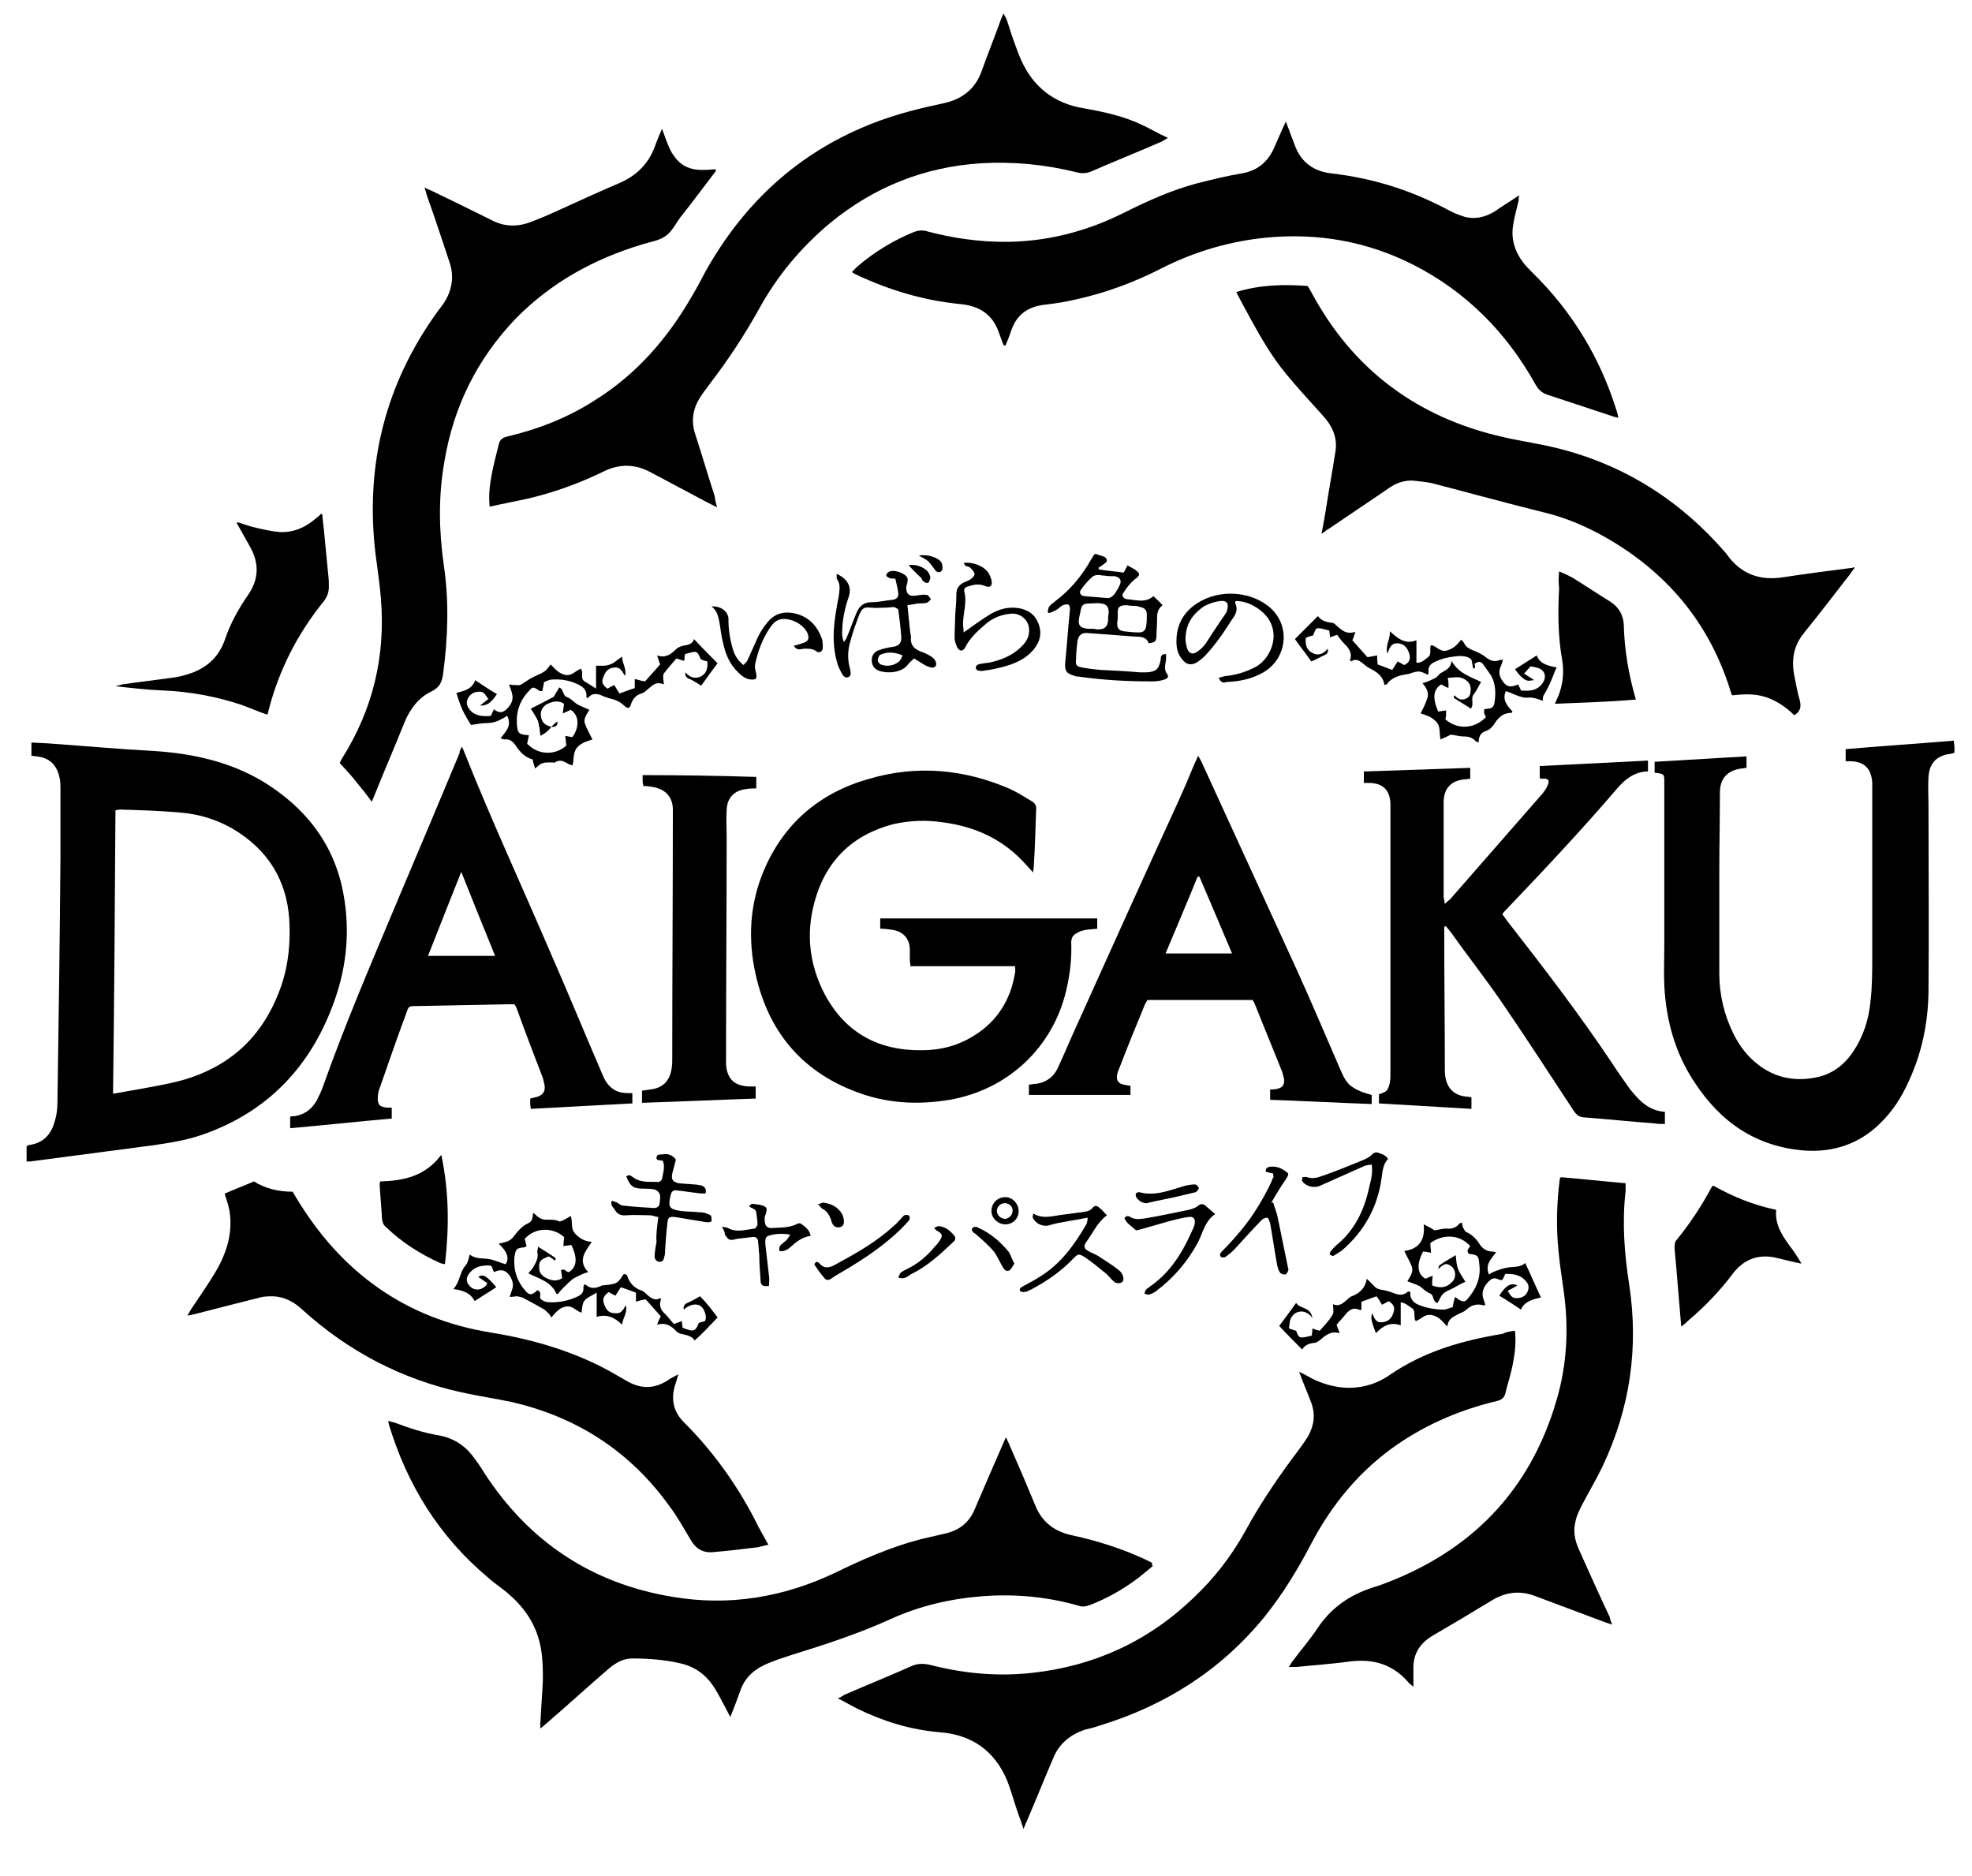 <?xml version="1.0" encoding="UTF-8"?>
<svg data-bbox="4.4 2.2 318.9 300.3" viewBox="0 0 326.2 310.3" xmlns="http://www.w3.org/2000/svg" data-type="shape">
    <g>
        <path d="M190.7 259c-.8.7-1.6 1.3-2.3 1.9-2.5 1.9-5.3 3.5-8.2 4.6-.6.2-1.1.3-1.7.1-5.2-1.5-10.5-2-15.9-1.6-5.3.4-10.5 1.6-15.3 3.8-5.3 2.4-10.8 4.2-16.3 5.9-1.2.4-2.5.8-3.7 1.3-2.3.9-4.1 2.3-4.9 4.8-.5 1.4-1 2.7-1.6 4.2-.2-.5-.4-.7-.5-1-.8-1.4-1.4-2.8-2.3-4.1-1.3-2-3.2-3.3-5.5-3.8-2.6-.6-5.3-.8-7.9-.8-1.5 0-2.7.7-3.8 1.6-3.6 3.1-7.1 6.3-10.7 9.4-.2.2-.4.3-.7.6 0-.5-.1-.8 0-1.1.1-2.3.3-4.6.4-6.9 0-1.7 0-3.4-.3-5.1-.6-3.7-2.5-6.7-5.3-9.1-1.1-1-2.4-1.8-3.5-2.8-8.1-6.8-13.4-15.4-16.4-25.4 0-.1 0-.2-.1-.5.4.1.7.2 1.1.3 2.4.9 4.8 1.7 7.3 2.1 2.2.4 4.1 1.5 5.5 3.3.7.9 1.4 1.9 2 2.9 7.4 11.4 17.8 18.3 31.1 20.5 9.4 1.6 18.4.1 27-4 4.5-2.2 9.1-4.2 14-5.5l3.9-.9c2.4-.5 4.1-1.7 5.1-4 1.5-3.5 3-7 4.5-10.4.2-.5.4-.9.7-1.6.2.5.4.8.5 1.1 1.5 3.4 3 6.9 4.4 10.3 1.1 2.7 3.2 4.2 5.9 4.8 4.2.9 8.3 2.2 12.2 4l1.2.6c-.1.2-.1.3.1.5"/>
        <path d="M4.4 192.1v-2.5c.2-.1.2-.2.3-.2 2.5-.3 3.8-1.8 4.4-4.1.3-1 .4-2 .4-3 .2-13.5.4-27 .5-40.6v-11.1c0-.7 0-1.5-.2-2.2-.5-2-1.7-3.1-3.8-3.3-.2 0-.5-.1-.8-.1v-2.2c1.2.1 2.3.1 3.4.2 5.6.4 11.1.9 16.7 1.2 6.4.4 12.5 1.7 18.1 5 7.1 4.3 11.9 10.4 13.4 18.6 1.1 5.9.6 11.8-1.4 17.5-3.8 10.9-11 18.6-22 22.4-2.6.9-5.2 1.3-7.9 1.7-6.8.9-13.7 1.8-20.5 2.7zm14.3-11.2c3.3-.6 6.5-1.1 9.7-1.8 8.5-1.9 14.5-6.7 17.7-14.9 1.4-3.5 1.9-7.2 1.8-10.9-.1-6.6-2.8-11.9-8.4-15.6q-4.35-2.85-9.6-3.3c-3.3-.3-6.6-.4-10-.5-.3 0-.5.1-.8.1-.1 15.7-.2 31.2-.4 46.9"/>
        <path d="m118.6 83.9-1.4-.7-9.6-5.1c-2.6-1.4-5.2-1.4-7.8-.1-3.9 1.9-8 3.4-12.2 4.4-2.2.5-4.4.9-6.6 1.4-.2-1.8 0-3.5.3-5.1.3-1.8.8-3.5 1.2-5.2.2-.8.6-1.1 1.4-1.3 5.1-1.2 10-3.1 14.5-6 6.9-4.3 12.1-10.3 16.1-17.3.8-1.3 1.5-2.7 2.2-4 6-10.7 14.4-18.8 25.7-23.7 4.1-1.8 8.4-3 12.7-3.9.4-.1.9-.2 1.3-.3 2.9-.7 5-2.4 6-5.3 1-2.8 2.1-5.5 3.1-8.3.1-.3.3-.7.5-1.2.2.5.4.7.5 1 .4 1.1.7 2.2 1.1 3.3s.8 2.3 1.3 3.4c2 4.5 5.5 7.2 10.3 8 3.4.6 6.7 1.3 9.8 2.8 1.3.6 2.6 1.4 4.2 2.1-.5.3-.7.4-1 .6-3.9 1.7-7.9 3.3-11.8 5-.8.3-1.5.3-2.3.1-5.2-1.3-10.5-1.8-15.8-1.5-9.4.6-17.7 3.9-25 9.9-4.8 4-8.8 8.8-11.8 14.3q-3.6 6.45-8.1 12.3c-.6.8-1.2 1.6-1.7 2.4-1.1 1.8-1.4 3.8-.7 5.9 1.1 3.4 2.1 6.8 3.2 10.2.1.7.2 1.2.4 1.9"/>
        <path d="M166 57.1c-.2-.6-.5-1.3-.7-1.9-1-3.1-3.2-4.6-6.4-4.9-6.1-.6-11.8-2.3-17.3-4.9-.2-.1-.4-.2-.7-.4l.9-.9q4.2-3.6 9.3-5.7c.8-.3 1.6-.4 2.4-.1 4.2 1.1 8.4 1.7 12.7 1.7 6.9 0 13.5-1.7 19.7-4.8 4-2 8-3.8 12.2-4.9 2.4-.6 4.8-1.2 7.2-1.6 2.5-.4 4.2-1.7 5.3-3.9.5-1.1 1-2.3 1.5-3.4.2-.4.3-.7.6-1.3.5 1.4 1 2.6 1.4 3.7 1 3 3.2 4.6 6.3 4.9 6.8.8 13.1 2.8 19.1 6 .9.5 1.9.9 2.9 1.2 1.7.4 3.3 0 4.8-.9 1.3-.9 2.6-1.7 4.1-2.7-.1.4-.1.7-.1.9-.3 1.3-.7 2.7-.9 4-.4 2.4.3 4.5 1.8 6.4.5.6 1 1.1 1.5 1.6 6.5 6.4 11.1 14 13.8 22.7.1.2.1.5.2.7 0 .1 0 .2.1.5-.3-.1-.6-.1-.8-.2-3.6-1.2-7.3-2.4-10.9-3.6-.9-.3-1.5-.8-2-1.7-4.8-8.6-11.4-15.3-20.2-19.8-7.7-3.9-15.8-5.3-24.3-4.5q-9.15.9-17.4 5.1c-4.5 2.3-9.1 4-14 5.1-1.7.4-3.5.7-5.3.9-2.7.3-4.6 1.6-5.5 4.2-.3.9-.6 1.7-1 2.6-.1-.1-.2-.1-.3-.1"/>
        <path d="M250.6 220.1c.2 1.9 0 3.6-.3 5.2-.3 1.8-.9 3.5-1.3 5.2-.2.7-.6 1-1.3 1.2-5.9 1.4-11.4 3.7-16.4 7.1-6.3 4.3-11 10-14.5 16.7-2.2 4.2-4.7 8.3-7.7 12-7.2 8.8-16.4 14.6-27.2 17.9-.8.3-1.7.5-2.5.7-2.3.8-4.1 2.2-5.1 4.5-1.5 3.5-2.9 7-4.4 10.5-.2.4-.3.7-.6 1.4-.5-1.6-1-2.8-1.4-4.1s-.8-2.6-1.3-3.9c-2.1-5-5.9-7.6-11.2-8-4.8-.4-9.3-1.8-13.6-3.9-1-.5-2-1.1-3.2-1.7.5-.2.8-.4 1.1-.6 3.7-1.6 7.4-3.1 11-4.7 1.1-.5 2.1-.5 3.3-.2 5.5 1.4 11 1.9 16.6 1.3 10.3-1.1 19.3-5.2 26.8-12.4 3.4-3.2 6.2-6.8 8.5-10.9 2.7-5 5.9-9.6 9.3-14.1.4-.6.8-1.1 1.2-1.8 1-1.8 1.2-3.6.5-5.5-.6-1.6-1.3-3.2-2-5.1.6.3.9.4 1.2.6 1.9 1.1 3.9 1.8 6.1 2 2.8.2 5.4-.5 7.7-2.1 5.7-3.9 12-5.7 18.7-6.8.5-.3 1.2-.4 2-.5"/>
        <path d="M306.8 93.9c-.3.4-.6.8-.8 1.1-2.5 3.2-5 6.5-7.6 9.7-1.7 2.1-2.1 4.4-1.6 7 .3 1.4.5 2.8.9 4.1.3 1.1.1 1.9-.9 2.5-1.3-1.3-2.9-2.4-4.7-3s-3.7-.5-5.6-.3c-.2-.5-.3-.8-.4-1.2-3.5-10.9-10.4-19.1-20.3-24.8-3.3-1.9-6.8-3.4-10.6-4.3-6.1-1.5-12.2-3.2-18.4-4.8-1-.2-2-.3-3-.4-1.3-.1-2.6.3-3.7 1l-10.2 6.9c-.4.2-.7.5-1.3.9.3-1.5.5-2.7.7-3.9.5-3.2 1.1-6.5 1.6-9.7.4-2.4-.6-4.4-2.2-6.1-2-2.2-4.1-4.5-6-6.8-2.3-2.8-4.1-5.9-5.8-9-.8-1.5-1.6-2.9-2.4-4.5 3.9-1.2 7.8-1.3 11.8-1 .2.3.4.6.6 1 6.9 12.9 17.6 20.8 31.8 24 3 .7 6.1 1.1 9.2 1.9 11 2.8 20.2 8.7 27.6 17.3.2.3.4.5.6.8 2.3 2.8 5.2 3.7 8.7 3.2 3.9-.6 7.8-1.1 11.7-1.6q0-.15.3 0"/>
        <path d="M109.5 21.3c.4 1 .6 1.7.9 2.4s.6 1.5 1.1 2.1c1.2 1.8 3 2.4 5.1 2.3.6 0 1.2-.1 1.8-.1v.3c-2 2.6-3.9 5.2-5.9 7.7-.8 1.1-1.4 2.4-2.5 3.1-1 .7-2.4.9-3.7 1.3-8 2.4-15.1 6.3-21 12.3-6.4 6.7-10.3 14.6-11.8 23.7-1 5.7-.9 11.3-.1 17 .9 6 .7 12-.1 18-.2 1.5-.6 2.3-2 3-2.1 1-3.5 2.9-4.4 5.1-1.6 4-3.3 7.9-4.9 11.9-.1.3-.3.7-.5 1.2-.6-.8-1.1-1.5-1.7-2.2s-1.1-1.4-1.7-2.1-1.2-1.3-1.9-2.1c.1-.3.3-.6.4-.8 5.1-8.1 7.2-16.9 6.4-26.5-.2-2.5-.6-5-.9-7.4-1.7-14.6 1.6-28 10.3-40l.9-1.2c1.5-2.2 1.9-4.6 1-7.1-1.2-3.6-2.4-7.3-3.7-10.9-.1-.4-.2-.8-.4-1.3.5.3.9.4 1.3.6 3.3 1.6 6.6 3.2 10 4.9 2.2 1.1 4.4 1 6.6.1 1.3-.5 2.5-1 3.8-1.6 3.5-1.6 7-3.2 10.5-4.7 2.8-1.2 4.8-3.1 5.9-6 .3-.9.7-1.8 1.2-3"/>
        <path d="M273.7 127.8V126c5.1-.3 10.1-.6 15.2-.9v1.9c-.3 0-.5.1-.8.1-2.3.3-3.6 1.6-3.6 4 0 4.3-.1 8.7-.1 13V161c0 3.5.8 6.9 2.4 10.1.8 1.6 1.8 3 3.1 4.2 3 2.8 6.6 3.7 10.5 2.9 2.6-.5 4.6-2 6.1-4.2 1.7-2.5 2.6-5.3 2.9-8.3.3-2.5.3-5 .3-7.5v-28.8c-.2-2.4-1.4-3.5-3.8-3.5h-.6v-2c5.9-.5 11.9-.9 17.9-1.4 0 .4.1.8.1 1.1v.9c-.3.1-.6.2-.8.2-2.2.3-3.4 1.6-3.5 3.9-.1 1.5 0 2.9 0 4.4 0 10.4.1 20.9 0 31.3-.1 5-1.1 9.8-3.2 14.4-1.2 2.7-2.7 5.1-4.9 7.2-3.4 3.3-7.6 4.7-12.3 4.4-8.1-.6-14-4.7-18.3-11.3-3.2-4.8-4.7-10.2-5-16-.1-2.1 0-4.2 0-6.2v-27.5c0-1.3 0-1.3-1.6-1.5"/>
        <path d="M170.9 144.3c-.5-.5-.8-.9-1.1-1.2-3.7-4.2-8.4-6.4-13.9-7.1q-4.05-.6-8.1.3c-6.9 1.8-11.3 6.2-13.1 13-1.4 5.2-.8 10.3 1.7 15.1 3.4 6.4 8.9 9.4 16.1 9.3 3 0 5.9-.7 8.6-2.4 3.9-2.4 6.1-6 6.8-10.4.1-.3 0-.6 0-1.1h-17.3c0-.4-.1-.7-.1-1v-1.9c-.1-1.7-1.1-2.8-2.8-3.1-.7-.1-1.4-.2-2.1-.2v-1.7h35.9v1.7c-.7.1-1.3.1-1.9.2-.5.1-1 .2-1.4.5-.7.3-1 .8-1 1.6.1 2.6-.2 5.2-.8 7.8-2.2 9.5-9.6 16.5-19.3 18.2-5.4.9-10.6.6-15.7-1.4-8.9-3.4-14.3-10-16.4-19.3-1.3-5.8-1-11.6 1.3-17.1 3.3-7.9 9.3-13 17.5-15.3 7.9-2.3 15.7-1.6 23.3 1.7 1.3.6 2.5 1.4 3.7 2.1.4.3.6.6.6 1.1-.1 3.2-.2 6.5-.4 9.7 0 .2-.1.4-.1.9"/>
        <path d="M112.2 227.3c-.2.8-.4 1.4-.6 2-.6 2.2-.2 4.2 1.5 5.9 5.1 5.1 9.2 10.9 12.4 17.4.5.9 1 1.8 1.6 2.9-.6.1-1.2.3-1.7.4-2.4.3-4.9.6-7.3.8-1.8.2-3-.5-3.9-2.1-1.1-1.8-2.1-3.7-3.4-5.4-6.5-9.1-15.3-14.8-26.1-17.3-2.8-.6-5.6-1-8.3-1.6-10-2.2-18.8-6.8-26.4-13.7-1.4-1.3-2.9-2.1-4.8-2.2-.7 0-1.5 0-2.2.2-3.6.9-7.1 1.8-10.6 2.7-.4.1-.8.2-1.4.3.3-.5.5-.9.7-1.2 1.2-1.8 2.4-3.5 3.5-5.3 1.1-1.7 2-3.6 2.5-5.5.6-2.4.6-4.8-.2-7.1l-.3-.9v-.2c1.6-.7 3.2-1.3 4.8-2 1.9 1.2 4.1 1.7 6.4 1.7.2.3.4.7.6 1 7.4 12.3 18 20 32.2 22.3 6.8 1.1 13.4 3 19.5 6.3.9.5 1.9 1.1 2.8 1.6 2.3 1.4 4.5 1.5 6.8.1.7-.5 1.2-.7 1.9-1.1"/>
        <path d="M266.7 268.7c-.6-.2-1-.3-1.5-.5-3.7-1.4-7.5-2.8-11.2-4.2-2.6-1-5-.7-7.4.8-3.1 1.9-6.3 3.8-9.4 5.6-2.3 1.3-3.5 3.1-3.4 5.8v2.8c-.3-.3-.5-.4-.7-.6-2.6-3.1-5.9-4.1-9.8-3.6-2.9.4-5.9.6-8.8.9h-1.3c.2-.3.3-.5.5-.8 1.4-1.9 3-3.7 4.3-5.7 1.9-2.8 4.4-4.8 7.6-6.1 1-.4 2-.7 2.9-1 14.7-5.4 24.6-15.4 29-30.6 1.7-5.8 2-11.7 1.2-17.7-.3-2.3-.7-4.6-.9-6.9-.4-3.9-.3-7.9.2-11.8 0-.2.1-.3.2-.4 3.6.3 7.1.7 10.7 1v1.3c-.6 5.2-.2 10.4.6 15.5 1.6 10.5.1 20.5-4.4 30-1 2.1-2.2 4.1-3.3 6.2-.5 1-1 1.9-1.2 3-.4 1.5-.1 3 .5 4.4 1.7 3.8 3.4 7.6 5.2 11.4 0 .2.1.6.4 1.2"/>
        <path d="M239 149.5c.4-.4.7-.6.9-.8 5.1-5.8 10.2-11.7 15.3-17.5.3-.4.6-.8.8-1.3.4-.9.1-1.2-1-1.1-.1 0-.1 0-.3-.1v-2c5.9-.3 11.9-.6 17.9-.9v1.8c-2.1 0-3.7 1.2-5 2.7-5.9 6.9-12.2 13.6-18.5 20.2-.2.2-.4.4-.6.7.3.4.6.8.8 1.1 6 7.7 12 15.5 17.4 23.6.9 1.4 1.9 2.8 2.9 4.2 1.5 1.9 3.1 3.6 5.8 3.8v2c-.6 0-1.2 0-1.8-.1-3.9-.3-7.8-.7-11.7-1-.8-.1-1.2-.5-1.6-1.1-4-6.1-7.9-12.1-12-18.1-2.7-3.9-5.6-7.6-8.3-11.4-.3-.4-.6-.7-.8-1-.1 0-.2 0-.3.1v1.3c0 7.5.1 14.9.1 22.4 0 2.8 1.4 4.3 3.9 4.4.2 0 .3.1.5.1v1.9c-5.1-.3-10.1-.6-15.3-.9V181c.5-.2 1.2-.4 1.4-.8.4-.7.5-1.5.5-2.3v-45c-.1-2.2-1.2-3.3-3.3-3.4h-1.1v-1.9c5.9-.2 11.7-.4 17.6-.6v1.8c-.3 0-.6.1-.9.1-2.2.2-3.4 1.4-3.5 3.6v15.8c.1.5.1.7.2 1.2"/>
        <path d="M76.4 123.5c.2.4.3.6.4.9 4.5 11.3 9.6 22.3 14.4 33.5 2.9 6.6 5.6 13.2 8.4 19.7.4 1 .9 1.9 1.8 2.5.9.7 2 .7 3.2.7v1.7q-8.25.45-16.8.9c0-.3-.1-.6-.1-.9v-.8l1.2-.3q1.35-.45 1.2-1.8c-.1-.5-.2-.9-.3-1.3-1.5-3.9-3-7.8-4.4-11.7-.1-.2-.2-.3-.3-.5H84l-15.1.3c-1.3 0-1.3 0-1.7 1.2-1.5 4-2.9 8.1-4.3 12.1-.2.5-.4 1.1-.4 1.7-.1 1.3.3 1.7 1.6 1.8h.7v1.8c-5.6.5-11.2 1.1-16.8 1.6v-1.9c.3-.1.5-.1.8-.1 1.7-.3 2.8-1.2 3.6-2.6.4-.8.8-1.6 1.1-2.5 3.8-10.7 8.3-21.1 12.7-31.6 3.3-7.8 6.6-15.6 9.8-23.3 0-.4.2-.7.4-1.1m5.5 34.6c-1.9-4.7-3.7-9.1-5.6-13.9-1.9 4.8-3.7 9.3-5.5 13.9z"/>
        <path d="M226.9 181.1v1.5c-5.6-.2-11.2-.5-16.8-.7v-1.7c.3 0 .7 0 1.1-.1 1-.2 1.3-.7 1.2-1.7-.1-.4-.2-.7-.3-1.1-1.5-3.8-3.1-7.6-4.6-11.4-.1-.2-.2-.3-.3-.5h-17.4c-.1.2-.3.5-.4.7-1.4 3.4-2.8 6.8-4.1 10.2-.2.5-.4.9-.5 1.4-.2 1 .2 1.5 1.1 1.7.4.1.7.1 1.1.2v1.5h-16.8v-1.7c.3 0 .5-.1.7-.1 1.9-.1 3.3-1 4.1-2.7 1.1-2.4 2.1-4.8 3.2-7.2 5.5-12.2 11-24.4 16.6-36.6 1-2.2 1.9-4.3 2.8-6.5.2-.4.3-.7.6-1.3.2.4.4.7.5.9 5.3 11.6 10.6 23.1 15.9 34.7 2.5 5.5 4.8 11 7.2 16.5.5 1.1 1 2.2 2.1 2.8.9.6 1.9.9 3 1.2M198.4 145h-.3c-1.7 4.2-3.5 8.4-5.3 12.7h11c-1.8-4.3-3.6-8.5-5.4-12.7"/>
        <path d="M125.1 128.5v1.9c-.6 0-1.1 0-1.6.1-2 .2-3.2 1.4-3.3 3.4-.1 1.5 0 3 0 4.5 0 12.2-.1 24.5-.1 36.7v1c.2 2.4 1.4 3.5 3.8 3.6h1.1v2c-6.2.2-12.5.5-18.8.7v-2c.4-.1.8-.1 1.3-.2 2.1-.2 3.3-1.4 3.6-3.5.1-.6.1-1.2.1-1.7 0-13.5.1-27.1.1-40.6v-.7c-.1-1.9-1.2-3.1-3.1-3.5-.6-.1-1.1-.2-1.8-.2 0-.3-.1-.6-.1-.8v-1c6.3 0 12.5.1 18.8.3"/>
        <path d="M39.4 86.4c1 .3 2 .7 3 .9 1.3.3 2.6.6 3.9.7 2.3.1 4.3-.8 6-2.3.3-.2.6-.5.8-.7h.2c.1 1.3.3 2.6.4 3.9.2 2.1.4 4.1.6 6.2.1.7.1 1.3.1 2 0 .9-.3 1.6-.8 2.3-4.4 5.4-7.5 11.5-9.2 18.2 0 .2-.1.4-.2.6-1.5-.5-2.8-1.1-4.2-1.6-4.2-1.4-8.5-2.2-13-2.4-2.6-.1-5.2-.4-7.9-.7.4-.1.8-.2 1.1-.3 2.7-.4 5.4-.7 8.2-1.1q1.35-.15 2.7-.6c3-.9 5.1-2.8 6.1-5.7.9-2.7 2.3-5.2 3.9-7.5q2.55-3.75.3-7.8c-.8-1.4-1.5-2.7-2.3-4.1.1.1.2 0 .3 0"/>
        <path d="M278.1 219.4c-.4-4.5-.7-8.7-1.1-12.9 0-.6 0-1.1.4-1.5 2.2-2.7 4.1-5.6 5.7-8.6 0-.1.1-.1.3-.3 3.2 1.8 6.6 3.2 10.4 4-.2 2.4.9 4.1 2.2 5.9.7.9 1.3 1.8 2 3-1.5-.3-2.7-.6-3.9-.9-3.1-.8-5.6.1-7.5 2.6-2.1 2.8-4.5 5.3-7.2 7.6-.3.3-.6.6-1.3 1.1"/>
        <path d="M257.9 94.5c.9.4 1.6.7 2.3 1.1 2.1 1.3 4.2 2.7 6.3 4 1.3.9 2 2.1 2.1 3.7.1 4.2.8 8.3 2 12.4-4.5.4-8.9.5-13.4.7.3-.7.6-1.3.8-1.9.6-1.8.7-3.6.4-5.4-.7-3.9-.7-7.9-.5-11.8-.1-.9-.1-1.7 0-2.8"/>
        <path d="M239.4 219.4c-.9-1-1.5-1.7-2.6-1.9-1.2-.2-1.7.7-2.6 1-.5-.6.1-1.6-.6-2.1-.6-.4-1.1-.9-1.9-1v3.8c-1.7-.6-3 .1-4.1 1.3-.8-2.1-.9-2.5-.6-3.3.3.8.6 1.6 1.6 1.5s1.6-.6 1.9-1.6c.3-.9 0-1.4-.8-1.9-.3.2-.7.4-1.1.6-.3-.5-.5-.9-.9-1.4-.8.3-1.7.6-2.5.9v1.3c-.1 0-.2.1-.2.1-1.2-.6-1.9 0-2.6.9-.4.5-.9 1-1.3 1.5.1.4.3.8.5 1.4-1.4-.4-2.3.3-3.2 1.1-.3.2-.6.5-1 .5-.9.1-1.6.4-2 1.1-1.3-1.3-2.6-2.6-3.8-3.9.9-1.2 1.8-2.4 2.8-3.8.6 1 2.4.6 2.7 2.5-.3-.4-.5-.6-.7-.7-1.1-.8-2.6-.3-3 1.1-.1.4-.1.8-.2 1.3.5.2.8.3 1.2.4.5 1.3.5 1.3 2.6.8 0-.4.1-.7.1-1.2.4.2.8.3 1.2.4.7-.8 1.5-1.6 2.1-2.6.3-.4.1-1.1.1-1.8 1 .5 1.7-.2 2.4-.8.2-.2.4-.4.7-.5 1.3-.5 2.2-1.3 2.5-2.9l1.1 1.1c.3.4.7.6 1.2.7.7.1 1.5.3 2.2.6.8.3 1.5.4 2.2-.2.1-.1.2-.1.3-.1.1.1.2.1.2.2-.1 1.2.7 1.8 1.6 2.1 1.3.5 2.6.7 3.9.7.5 0 1-.3 1.5-.4.1-.6.2-1.1.4-1.7.4.3.6.5.9.6.4.2.8.2 1.1-.2 1.5-1.7 2.3-3.6 2-5.8-.1-1.4-.3-1.6-1.7-1.7-.5-.5-.1-.9.2-1.3-1.7-1.9-4.4-2.1-6.6-.5 0 .5.1 1 .1 1.6-.5-.1-.9-.2-1.3-.2-1.1 2.1-1 3.7.4 4.5.4-.2.7-.3 1.2-.5-.1.6-.1 1.1-.1 1.6 1.5.6 2.6.3 3.5-.8.5-.7.4-1.9-.4-2.4-.7-.5-1-.5-2.1.5.1-.3.1-.6.2-.6.8-.6 1.7-1.1 2.7-1.7.1.8.1 1.6.4 2.3.3.8.8 1.4 1.2 2.1-.7.3-1.4.7-2.1 1.1-.6.3-1.2.5-1.6.9s-.6 1-.9 1.5c-.9-.2-.5-1.3-1.3-1.6-.6-.2-1.1-.8-1.7-1.2-.6-.3-1.3-.5-2-.8.4-.7 1.1-1.5.7-2.5-.3-.8-.8-1.6-1.2-2.5 2.3-.3 3.5-1.7 3.2-4.4.8.4 1.4.7 1.8 1 .7-.1 1.3-.3 1.9-.3.9.1 1.6-.1 2.2-.8.1-.1.2-.1.4-.2.1.3.1.6.2.8.2.3.3.7.6.8.9.4 1.6 1.1 2.1 1.9s1.2 1.3 2.2 1.3c.2 0 .3.1.6.1-.8 1.1-1.9 2-1.2 3.7.3-.2.6-.4.9-.5.8-.3 1.6-.6 2.5-.7s1.8 0 2.6-.7c.9 1.9 1.7 3.8 2.6 5.7-1.4.3-2.8.7-3.3 2-1.2-.8-2.4-1.6-3.6-2.3 1.1-1.7 1.9-2.2 3-1.7-.5.3-1 .6-1.6.9.4.6.6 1.2 1.4 1.2s1.5-.2 1.9-1.1c.2-.5.2-.9 0-1.3-.5-.8-1.2-1.3-2.2-1.5-.5-.1-1-.1-1.5-.1-.2.4-.3.7-.5 1h-.4c-.9-.4-1.2-.4-1.9.3-.8.8-1.2 1.8-.8 2.9l.3.9c-.1.1-.2.1-.3.1q-1.5-.45-2.7.6c-.4.4-.9.6-1.4.8-.6.4-1.7.6-1.9 2.1"/>
        <path d="M118.7 217.9c-.7.7-1.3 1.4-1.9 2s-1.2 1.2-1.9 1.8c-.4-.7-1.3-.9-2.3-1.1-.3-.1-.7-.3-.9-.6-.8-.8-1.7-1.3-3-.9.2-.6.4-1 .6-1.4-.8-.9-1.6-1.8-2.5-2.8-.5.1-1.1.2-1.6.4v-1.5c-.8-.3-1.6-.6-2.5-.9-.3.5-.6.9-.9 1.4-.4-.2-.8-.4-1.1-.6-.7.5-1.1 1-.8 1.9.4 1.2.9 1.6 1.9 1.6 1 .1 1.3-.6 1.7-1.3.4 1.1-.5 2.1-.6 3.2-1.2-1.2-2.5-1.8-4.2-1.3v-4c-.8.5-1.6.8-2 1.3s-.4 1.3-.5 2c-.9-.2-1.4-1.2-2.6-1-1.1.2-1.7 1-2.4 1.8-.2-.3-.3-.6-.6-.8-.3-.3-.6-.6-.9-.7-1-.6-2-1.1-3.1-1.7-.3-.2-.7-.2-1-.3-.4 0-.7.1-1.3.1.2-.5.3-.9.4-1.2.3-.7.1-1.4-.2-2-.7-1.2-1.5-1.5-2.8-.9-.1-.3-.3-.7-.4-1-.1 0-.3-.1-.4-.1-1.1 0-2.2.1-3.1 1.1-.8.9-.8 1.7.1 2.5.7.6 1.8.5 2.5-.3.1-.1.1-.2.2-.4-.5-.3-1-.7-1.5-1 .8-.5 1.3-.3 3 1.7-1.2.8-2.4 1.5-3.6 2.3-.6-1.3-1.9-1.8-3.5-2 1.1-1.2 1-2.7 2-3.9.4-.4.5-1.1.7-1.8.9.7 1.9.6 2.9.7s2 .6 3 .9c.5-.5.5-1.5-.2-2.4-.3-.4-.6-.7-.9-1 .8-.2 1.5-.3 2-.7s.8-1 1.3-1.5c.3-.3.6-.6.9-.8.4-.3.9-.4 1.1-.7.3-.3.3-.8.4-1.4.3.2.5.4.7.6.3.2.6.4 1 .5.9.1 1.7-.1 2.6.3.1.1.5-.1.7-.2.4-.2.8-.4 1.2-.7.4 1-.1 2.1.8 3 .8.8 1.5 1.2 2.7 1.3-1.1 1.6-2.4 3.1-.6 5-.4.1-.6.2-.9.3-.6.3-1.1.5-1.6.8-.2.1-.4.4-.7.6-.3.3-1.5 1.4-1.7 1.8 0 .1-.1.1-.2.1s-.2 0-.2-.1c-.9-2-2.9-2.4-4.6-3.3.2-.3.6-.6.8-1 .4-.7.9-1.5.7-2.4-.1-.3.1-.6.1-1 1 .6 1.9 1.2 2.8 1.8.1 0 .1.1.1.2s0 .2-.1.3c-.4-.3-.7-.5-1-.7-1.4.5-1.7.8-1.6 2 0 .8.6 1.3 1.2 1.6.8.4 1.7.6 2.6 0-.1-.4-.1-.9-.2-1.3.6-.4.8.3 1.3.3 1.3-.8 1.5-2.3.4-4.5-.4.1-.8.1-1.3.2 0-.5.1-1 .1-1.5-1.9-1.7-4.8-1.6-6.5.3l.3 1.2c-.2.1-.3.2-.3.2-1.4.1-1.5.3-1.7 1.6-.2 2.3.5 4.2 2 5.8.4.4.8.5 1.3.1.2-.1.3-.3.5-.4.8.3.3 1 .5 1.4.5.5 1.1.6 1.8.6q2.25 0 4.2-.9c.7-.3 1.2-.7 1.1-1.6 0-.1.1-.3.1-.4.1 0 .2-.1.3 0 .8.7 1.6.6 2.5.2.1-.1.2-.1.3-.1.7-.1 1.5-.1 2.2-.4.6-.3.9-1 1.3-1.5.3.1.4.1.5.2.4 1.2 1.1 2.1 2.3 2.5.4.1.8.5 1.1.8.6.5 1.3 1 2.1.5.1.1.2.2.1.3-.3 1 0 1.7.8 2.4.5.5.9 1.1 1.4 1.6.4-.2.8-.3 1.3-.5 0 .4.1.8.1 1.1 1.8.7 2.1.7 2.7-.8.3-.1.7-.2 1-.3.4-.5 0-1.9-.6-2.4-.7-.6-1.9-.4-2.9.5-.1-.5.1-.9.6-1.1.7-.3 1.4-.7 2.1-1.1 1.1 1.1 2 2.3 2.9 3.5"/>
        <path d="M243.7 110.6c-.1-.6-.2-1-.3-1.5-.5-.5-1.2-.6-2-.6-1.3.1-2.6.3-3.9.9-.7.3-1.3.7-1.2 1.7 0 .1 0 .3-.1.5-1.5-.7-1.5-.7-3.3-.1h-.1c-1.3.2-2.6.5-3.4 1.7 0 0-.2 0-.4.1-.2-1.5-1.3-2.2-2.5-2.8-.4-.2-.7-.5-1.1-.8-.6-.5-1.2-.8-1.9-.3l-.2-.2c.4-1 0-1.8-.8-2.6-.5-.5-.9-1-1.3-1.6-.4.1-.8.3-1.2.4 0-.4-.1-.8-.1-1.1-2.5-.7-2.1-.5-2.7.8-.4.1-.8.2-1.2.4-.1 1.1.1 2 1.1 2.5.9.5 1.8.2 2.5-.7.2.6-.1.9-.6 1.1-.7.3-1.3.7-2.1 1-.8-1.2-1.8-2.4-2.7-3.7l3.8-3.8c.5.7 1.3 1 2.3 1.1.3 0 .5.2.7.4.9.8 1.7 1.6 3.2 1.1-.2.6-.3 1-.5 1.4.8.9 1.6 1.8 2.5 2.8.5-.1 1.1-.2 1.6-.3 0 .5 0 .9.1 1.5l2.4.9c.3-.5.6-.9.9-1.4.4.2.7.4 1.1.6.8-.4 1.1-1 .8-1.9-.3-1.1-1-1.7-2-1.7s-1.2.7-1.6 1.7c-.4-1.4.5-2.3.4-3.7 1.4 1.3 2.6 2.2 4.4 1.5v3.7c.8.1 1.4-.5 1.9-.9.7-.5.2-1.3.5-2 .9.1 1.5 1.2 2.6.9s1.7-.9 2.4-1.8c.2.2.4.4.5.6.3.6.7.8 1.3 1.1.8.3 1.7.7 2.4 1.3.7.5 1.3.7 2.1.4.1-.1.3 0 .6-.1-.1.5-.2.8-.4 1.2-.3.8-.2 1.5.2 2.1.7 1.2 1.4 1.4 2.7.8.2.3.3.6.5 1 1.3.1 2.5.1 3.4-1 1-1.2.6-2.5-.9-2.8-.3-.1-.6-.1-.9-.2-.3.3-.6.7-1.1 1.2.6.4 1.1.7 1.7 1.1-.4 0-.7.1-1 .1-.7-.1-1.4-.8-2.2-1.9 1.2-.8 2.4-1.5 3.6-2.3.5 1.4 1.8 1.7 3.3 2-.2.4-.3.6-.4.9-.5 1.3-1 2.5-1.7 3.6-.2.3-.2.6-.2 1-.6-.2-1.1-.4-1.7-.5s-1.2.1-1.7-.1c-.9-.2-1.8-.7-2.7-1-.7 1.5.3 2.5 1.1 3.4-.1.1-.1.2-.2.2-1.3 0-2.1.7-2.8 1.8-.3.5-.8 1-1.4 1.2-.9.3-1.2.9-1.2 1.9-.2-.1-.4-.1-.5-.2-.6-.7-1.3-.8-2.1-.8-.6 0-1.2-.2-2-.3-.4.2-1 .5-1.7.8-.3-1.1.1-2.1-.8-3-.8-.8-1.6-1-2.5-1.3.4-.8.8-1.6 1.1-2.5s-.1-1.7-.8-2.5c.4-.1.6-.2.9-.3.5-.2.9-.4 1.3-.6.3-.2.5-.5.7-.7.8-.5 1.8-.8 1.9-2.1 1.2 2.1 3.1 2.6 4.9 3.5-.4.6-.7 1.4-1.2 2-.6.7.1 1.7-.5 2.4-.9-.6-1.8-1.1-2.7-1.7-.1 0-.1-.1-.1-.2s0-.2.1-.3c.2.2.4.4.6.5.7.5 1.9 0 2-.8.3-1.4-.3-2.2-1.5-2.6-.6-.2-1.4 0-2.2 0 0 .4.1.6.1.9v.8c-.5-.2-.8-.4-1.2-.6-1.3.8-1.5 2.2-.5 4.5.4-.1.8-.1 1.3-.2v.8c0 .2-.1.5-.1.7 2 1.7 4.8 1.6 6.7-.4l-.3-.6v-.7c.3 0 .5-.1.7-.1.6 0 .9-.4 1-.9.3-1.9.2-3.7-1-5.2-.2-.3-.5-.7-.7-1-.6-.8-.8-.8-1.6-.3.2.6.1.7-.2.8"/>
        <path d="M91.2 120.2q-.6.9-1.8 1.5c-.1-.9-.2-1.7-.4-2.4-.3-.8-.8-1.4-1.2-2.1 1.2-.6 2.4-1.2 3.7-1.9.2-.1.3-.4.4-.6.2-.3.4-.6.6-1 .8.3.5 1.3 1.3 1.6.6.2 1.1.8 1.7 1.2.6.3 1.3.6 2 .9-.4.7-1.1 1.5-.7 2.4.3.8.7 1.5 1.2 2.5-.8.3-1.8.5-2.5 1.3-.8.9-.5 2-.8 3-.2-.1-.4-.1-.6-.2-.7-.4-1.4-.9-2.3-.3-.1.1-.3 0-.5 0-1.6 0-1.6 0-2.8 1-.1-.5-.3-.9-.4-1.5-1.2-.3-2.1-1.2-2.8-2.3-.5-.7-1-1.1-1.8-1-.2 0-.4-.1-.7-.2.9-1.1 1.9-2.1 1.1-3.7-.4.2-.6.4-.9.5-.8.5-1.7.7-2.6.7-.8 0-1.6.2-2.5.3-.4-.7-1-1.6-1.4-2.5s-.7-1.8-1-2.8c1.2-.3 2.6-.6 3.1-2.1 1.2.8 2.4 1.6 3.6 2.3-1 1.5-1.6 1.9-2.8 1.9.5-.4.9-.7 1.4-1.1-.5-.5-.6-1.2-1.4-1.2s-1.5.2-2 1.1c-.3.6-.2 1.1.1 1.6.7 1.1 1.9 1.5 3.7 1.3.1-.3.3-.6.5-1.1.8.7 1.5.6 2.1 0 .7-.7 1.2-1.5.9-2.6-.1-.5-.3-.9-.5-1.5.4.1.8.1 1.1.1.5.1.9 0 1.4-.4.6-.4 1.2-.8 1.9-1.1 1.5-.7 1.6-.7 2.5-1.9.7.7 1.2 1.4 2.3 1.7 1.2.3 1.8-.7 2.7-1 .5.7-.2 1.6.6 2.1.6.4 1.2.7 1.9 1.2v-3.8c.8 0 1.6.1 2.3-.2.7-.2 1.2-.8 2-1.3 0 1.1.8 2 .5 3.2-.5-.7-.7-1.5-1.8-1.4s-1.5.8-1.8 1.6c-.4.9 0 1.4.7 1.9.3-.2.7-.4 1.1-.6.3.4.5.9.9 1.4.8-.3 1.6-.6 2.5-.9v-1.5c.5.1 1 .3 1.7.4.8-.9 1.7-1.9 2.5-2.8-.2-.5-.3-.9-.5-1.5 1.4.5 2.3-.2 3.1-1 .3-.3.8-.5 1.2-.6.8-.1 1.6-.3 1.8-1.1 1.3 1.4 2.6 2.7 3.9 4-.9 1.2-1.8 2.4-2.7 3.7l-1.5-.9c-.5-.3-1.3-.3-1.1-1.3.7.9 1.6 1.1 2.5.7 1-.5 1.2-1.4 1.1-2.5-.4-.1-.8-.2-1.1-.4-.6-1.4-.6-1.4-2.6-.8 0 .3-.1.7-.1 1.1-.4-.1-.8-.2-1.3-.4-.7.8-1.4 1.6-2.1 2.5-.1.2-.1.5-.1.7 0 .3.1.6.1 1.1-1.1-.5-1.7 0-2.4.6-.4.3-.8.8-1.3.9-1 .3-1.5 1-1.8 2 0 .1-.2.3-.3.4-.2 0-.3-.1-.4-.1-1-.9-1.5-1.2-2.8-1.5l-.9-.3c-1-.5-1.9-.7-2.7.3-.1-.2-.3-.2-.2-.3.1-1.2-.7-1.7-1.6-2.1-1.3-.6-2.7-.8-4.1-.7-.5 0-.9.3-1.3.4q-.15.9-.3 1.5h-.4c-1.2-.8-1.1-.8-2.1.3-1.3 1.5-1.8 3.2-1.7 5.1.1 1.6.3 1.8 2 1.9-.1.5-.2.9-.3 1.4 1.8 1.9 4.6 2 6.5.3-.1-.5-.1-.9-.2-1.6.5.1.9.2 1.2.2 1.2-1.7 1.1-3.6-.3-4.5-.3.2-.7.3-1.3.6.1-.6.1-1 .2-1.6-.9-.6-1.8-.4-2.7 0-.8.4-1.3 1.2-1.1 2.2.2 1.1.9 1.4 1.7 1.6"/>
        <path d="M73 191c1.3 6.2 1.3 12.1.6 18.1-.3-.1-.6-.1-.8-.2-3.3-1.5-6.3-3.4-8.9-5.9-.4-.3-.6-.7-.7-1.3-.1-1.9-.3-3.9-.4-5.8 0-.1 0-.2.1-.5 3.8-.1 7.4-.8 10.1-4.4"/>
        <path d="M192.9 108.2c0 .5 0 1-.1 1.4-.1.6-.2 1.2.2 1.8.4.5.2.8-.4 1s-1.3.3-2 .3c-4.1 0-8.1-.2-12.2-.8-.2 0-.4 0-.6-.1-1.4-.4-1.7-.8-1.6-2.2.3-3 .5-6 .8-8.9 0-.2-.1-.7-.3-.7-.2-.1-.6 0-.9.1-.4.2-.7.6-1.1.8s-.8.4-1.2.5c-.1-.1-.2-.1-.2-.2.1-.3.1-.6.2-.8.3-.4.7-.7 1.1-1 2.5-1.9 4.4-4.2 5.9-6.9.2-.3.4-.6.5-.8 0 0 .1 0 .2-.1.5.2 1 .3 1.5.5.2.1.4.4.4.6s-.2.4-.4.5c-.3.3-.7.5-1 .7 0 .1.1.2.1.3 1.3.2 2.6.3 4.1.5.1-.3.4-.7.6-1.2.1.1.2.1.3.2.3.1.5.3.8.4 1.1.8 1.1 1 0 1.8-.7.6-1.3 1.4-1.8 2.2-.3.4 0 .9.6 1 1.5.1 3 .7 4.4-.5.5.5 1 .9 1.5 1.5-.9.7-.9 1.5-.9 2.4s-.1 1.8-.1 2.7c-.1.9-.1 1-1.3 1.2-.3-1-1.2-1.1-2.1-1.1-2.7-.2-5.3-.4-8-.6-1.1-.1-1.6.5-1.7 1.6-.1.9-.2 1.8-.2 2.7-.1 1 0 1.2 1 1.4s2 .3 3 .4c2.2.1 4.3.2 6.5.4h1.2c1.5-.1 2-.5 2.3-2.1 0-.4 0-1 .9-.9m-5.6-8c-.4 0-.7-.1-1.1-.1-1 0-1.4.4-1.3 1.3 0 .5 0 1.1-.1 1.6 0 .9.2 1.2 1 1.4.9.1 1.7.2 2.6.2.8 0 1.1-.4 1.2-1.1.1-.6.1-1.2.1-1.9s-.4-1.1-1.1-1.2c-.4-.2-.8-.2-1.3-.2m-6.5 3.8c.3 0 .5.1.8.1 1.1 0 1.6-.4 1.7-1.5 0-.4 0-.8.1-1.2 0-1-.3-1.5-1.3-1.6-.5-.1-1 0-1.5 0-1.4 0-1.7.1-1.9 1.5-.4 1.7-.7 2.8 2.1 2.7m1.9-8.8s0 .1 0 0c-.4 0-.7-.1-1.1-.1-.3 0-.7.1-.9.3-.7.6-1.3 1.3-1.8 2-.5.6-.2 1.1.5 1.2l3.6.3c.6.1 1-.2 1.4-.7.3-.5.6-.9.8-1.4.4-.8.1-1.3-.8-1.5-.6 0-1.2 0-1.7-.1"/>
        <path d="M138.4 94.9c1.9.9 2.5 2.2 2 3.8-.7 2-1.1 4-1.1 6.1 0 .4.1.9.3 1.4.1-.2.3-.4.4-.6.6-1.4 1.1-2.9 1.7-4.3.5-1.1 1.2-1.7 2.5-1.7 1.2 0 2.3-.3 3.5-.4.6-.1.9-.4.9-1-.1-.8-.3-1.7-.5-2.5-.4 0-.8 0-1-.1s-.5-.3-.5-.4c0-.2.2-.5.4-.6.8-.5 2.8.2 3.1 1 .1.2 0 .5 0 .7 0 .3-.2.6-.2.8 0 1.2.5 1.6 1.7 1.4.6-.1 1.2-.2 1.7-.1.3 0 .5.5.7.7-.2.2-.4.5-.7.6-.4.1-.9.1-1.4.1-.6.1-1.1.2-1.8.3.2 1.7.3 3.2.5 4.7 0 .2.1.3.1.5-.2 1.5.7 2.2 2 2.6.5.2 1.1.5 1.5.8.3.2.5.5.6.8.2.6-.1 1-.8.9-.3-.1-.7-.2-1-.4-.6-.3-1.1-.7-1.8-1.1-.4.4-.7.6-1 1-1.1 1.5-3.7 1.5-4.9 1-.7-.3-1.1-.9-1.1-1.7s.4-1.3 1-1.6q1.2-.45 2.4-.6c.9-.1 1.5-.5 1.5-1.5-.1-1.5-.3-3.1-.5-4.6 0-.2-.5-.4-.7-.5-.4 0-.9.1-1.4.1-.8 0-1.6.1-2.4 0-1.1-.1-1.4 0-1.9 1-.6 1.6-1.2 3.2-1.6 4.8-.4 1.4-.4 2.9 0 4.3.1.5.3 1.2-.3 1.4-.7.2-.9-.4-1.2-.9-.2-.4-.4-.8-.5-1.1-1-3.1-.8-6.3-.2-9.5.1-.8.3-1.5.4-2.3.1-.9.2-1.7-.4-2.5zm10.9 13.5c-1.4-.6-2.6-.6-3.7-.1-.2.1-.4.6-.4.9s.3.6.5.7c1 .4 2.1.2 2.9-.4.3-.2.5-.6.7-1.1"/>
        <path d="M201.6 112.1c.5-.1.9-.3 1.3-.3q2.55-.3 4.8-1.5c2.8-1.5 4.7-6.5.6-9.5-1.1-.8-2.4-1.4-3.9-1.4-.1.2-.1.3-.1.3.5 1 .2 1.8-.4 2.6-1.4 2.2-2.8 4.3-4.6 6.2-.4.4-.9.8-1.4 1.1-.9.5-1.7.3-2.3-.5-.8-.9-1-1.9-1-3 0-2.7 1.1-4.8 3.4-6.3 3.6-2.4 9-2.1 12.2.8 3.3 3 2.7 8.3-1.2 10.6-1.9 1.1-3.9 1.5-6.1 1.6-.5.2-1 .1-1.3-.7m-5.5-6.3c0 .3.1.8.2 1.2.3 1.2 1.1 1.4 2 .6.4-.3.8-.7 1.1-1.1 1.1-1.7 2.2-3.4 3.4-5.1.1-.2.2-.4.2-.6.3-1-.1-1.5-1.1-1.4-.9.1-1.8.4-2.6.8-2 1.3-3.2 3-3.2 5.6"/>
        <path d="M108.9 201.3c-.6-.1-1-.3-1.4-.3-1.3 0-2.6-.1-3.9 0-.9.1-1.5-.2-1.9-.9-.2-.4-.8-.7-.5-1.5l.9.3c.3.2.6.5 1 .5 1.7.2 3.4.3 5.1.4.5 0 .9-.3.9-.8.1-.4.1-.8.1-1.2-.1-.6-.5-1-1.1-1.1-.5-.1-1.1-.1-1.6-.1-1.7 0-2.2-.3-2.9-2 .4-.4.7-.2 1.1.1 1.3 1 2.8.7 4.2.8.2 0 .6-.3.6-.5.2-1 .5-1.9.2-2.9l-.1-.1c-.3-.2-1.1.1-1-.6.1-.6.7-.4 1.2-.5.8-.1 1.5.2 2 .9-.2.8-.4 1.6-.6 2.3-.2 1 .1 1.4 1.1 1.6.8.1 1.6.1 2.5.2.4 0 .9.1 1.3.2.5.2.8.6.6 1.3-.5 0-1 0-1.5-.1-1-.1-2.1-.3-3.1-.4-.8-.1-1 .1-1.2.9-.4 1.9-.2 2.2 1.8 2.5 1 .1 2 .1 3 .2.5 0 1 .1 1.4.3.6.2.6.3.6 1.2-.5.3-1.1.1-1.7 0-1.4-.2-2.9-.5-4.3-.7-1-.1-1.2 0-1.3 1-.2 1.6-.3 3.2-.4 4.8 0 .2 0 .5-.1.7-.1.5-.2.9-.8.9-.5 0-.9-.5-.8-1.1 0-.7.2-1.5.3-2.2-.1-1.2.1-2.6.3-4.1"/>
        <path d="M159.4 93.1c1.8-.2 3.7.7 4.3 2 .1.3.2.5.3.8.2 1-.2 1.4-1.1 1-1-.4-1.9-.2-2.8.1-.4.1-.7.4-.6.8.5 1.8-.2 3.6-.2 5.4 0 .4.1.8.1 1.4.6-.4 1-.7 1.4-1 1-.7 2-1.4 3-2 1.5-.9 3.1-1.3 4.8-1 1.5.3 2.6 1 3.2 2.6s.2 3-.8 4.2c-1.4 1.7-3.4 2.5-5.5 3-.8.2-1.7.4-2.6.5-.4.1-.8.1-1.1 0-.2 0-.4-.3-.4-.5s.2-.4.4-.5c.6-.2 1.2-.2 1.8-.3 1.9-.4 3.7-1.1 5.1-2.4 1-.9 1.7-1.9 1.5-3.4-.2-1.4-1.5-2.4-2.9-2.3-1.5.1-2.8.6-4 1.5-1.4 1.2-2.8 2.4-3.6 4-.4.8-1 .8-1.4 0-.2-.5-.4-1-.4-1.5 0-1.2.1-2.5.1-3.7.1-1.2.2-2.4.2-3.6 0-.8.4-1.4 1.1-1.8.4-.2.8-.3 1.1-.5s.8-.6.8-.9c0-.4-.4-.8-.7-1.1-.2-.2-.5-.2-.8-.3 0 0-.1-.2-.3-.5"/>
        <path d="M179.9 201.4c-1.5.3-2.9.5-4.4.8-.7.1-1.4.3-2.1.5-1.1.2-2.2-.4-2.6-1.4 0-.1.1-.3.1-.6 1.6 1 3.3.4 4.9.2 1-.1 2.1-.3 3.1-.4.6-.1 1.3-.1 1.8-.7.4-.5.8-.4 1.2 0 .4.3.7.7 1.2 1.2-1.6 1.2-2.3 2.9-3.4 4.4-.5.7-.4 1.1.3 1.5.5.3 1.1.5 1.6.8 1.2.8 2.4 1.5 3.5 2.4.3.2.6.7.7 1.1s0 .9-.5 1c-.3.1-.8 0-1-.2-.5-.4-.9-1-1.4-1.4-1.1-.9-2.3-1.9-3.5-2.7-1-.6-1.1-.5-1.9.3-1.9 2-4.2 3.6-6.6 4.9-.3.2-.7.3-1 .5-.4.1-.8.2-1.2-.1-.1-.5.3-.6.6-.8.9-.5 1.9-1 2.8-1.6 3.4-2.1 5.6-5.2 7.6-8.6.2-.5.2-.8.2-1.1"/>
        <path d="M131.3 106.8c.6-.1 1-.3 1.4-.4 1-.3 1.2-.7.9-1.6-.6-1.5-2.7-2.6-4.3-2.4-.8.1-1.3.6-1.7 1.1-1.4 1.9-2.2 4.1-2.7 6.4-.1.5.1 1.1.2 1.6.1.7 0 .9-.7.9-.9 0-1.6-.5-2.2-1.1-1.5-1.4-2.2-3.1-2.6-5-.3-1.1-.4-2.3-.6-3.4-.2-1-.4-1.9-1.3-2.6 1.6-.1 2.9.9 2.8 2.3 0 1.7.3 3.4.8 5 .3.9.8 1.7 1.7 2.4.2-.3.5-.5.6-.7.6-1.3 1.2-2.7 1.8-4 .4-.8.9-1.6 1.5-2.3 1.3-1.7 3.1-2 5.1-1.4 1.9.6 3.2 2 3.9 3.9.2.5.2 1.1.2 1.6 0 .7-.6 1-1.1.6-.7-.5-1.4-.4-2.1-.4-.6.1-1.1.3-1.6-.5"/>
        <path d="M210.6 194.1c-.5-.1-.8-.2-1.2-.3-.1-.5.2-.7.5-.8 1.2-.2 2.1.2 3 .9.4.3.1.6-.1 1-.9 1.3-1.7 2.6-2.5 4h.3c.2.7.5 1.4.7 2.2.6 2.8 1.1 5.5 1.7 8.3 0 .2.2.5.1.7-.1.3-.3.7-.5.7-.3 0-.8-.1-.9-.4-.3-.4-.4-1-.5-1.5-.4-2.2-.7-4.4-1.1-6.6-.1-.3-.3-.9-.5-.9-.3 0-.8.2-1 .5-1.4 1.4-2.7 2.9-4.1 4.4-.5.6-1.1 1.1-1.8 1.6-.2.1-.6.1-.7 0-.3-.2-.2-.6.1-.9 1.1-1.1 2.1-2.2 3.1-3.4 2.1-2.5 3.7-5.2 5.1-8.1.1-.3.2-.6.4-.9-.1-.1-.1-.2-.1-.5"/>
        <path d="M215.4 194.7c.4 0 .6-.1.8 0 .9.3 1.7.1 2.5-.2 2.3-.8 4.5-1.7 6.7-2.6.5-.2 1.1-.5 1.5-.9s.7-.5 1.2-.3 1.1.3 1.5 1c-.9.9-.9 2.2-1.1 3.4-.7 4.7-2.9 8.6-6.5 11.7-.4.3-.9.6-1.4.9-.1.1-.5-.1-.6-.2s0-.4.1-.5c.3-.4.6-.7.9-1 3.1-2.5 4.7-5.9 5.5-9.7.3-1.2.6-2.3.4-3.7-.4.1-.8.1-1.1.2-2.5 1.1-4.9 2.2-7.4 3.3-1.1.5-2.5.1-3.1-.9.1 0 .2-.2.1-.5"/>
        <path d="M186 201.5c.3-.5.7-.4 1-.2.8.5 1.7.3 2.5.2 2.4-.4 4.7-.9 7.1-1.4.5-.1 1.1-.3 1.5-.6.5-.5 1-.4 1.4 0 .5.4.9.8 1.5 1.3-1.7 1.2-2 3-2.8 4.6q-2.55 4.8-6.9 8.1-.6.45-1.2.6c-.2.1-.5-.1-.8-.1.1-.3.1-.5.3-.7.1-.2.4-.3.6-.5 3.2-2.2 5.2-5.3 6.8-8.8.2-.5.5-1 .6-1.5.2-.9-.2-1.4-1.1-1.2-.9.1-1.9.4-2.8.6-1.8.5-3.5 1-5.3 1.5-.2.1-.5.1-.6 0-.6-.6-1.4-1-1.8-1.9"/>
        <path d="M119.4 202.9c.5.1.8.1 1 .2 1.4.8 2.9.3 4.4.1.2 0 .5-.5.5-.7 0-.6-.1-1.2-.2-1.9 0-.7-.8-.7-1.2-1.1.2-.2.4-.4.5-.4.6.1 1.2.1 1.8.3.7.3.7.5.5 1.3-.1.3-.3.7-.2 1.1 0 1 .4 1.4 1.4 1.3 1.3-.1 2.7 0 4-.7.2-.1.5-.1.6 0 .7.5 1.4 1 1.6 2-1.4.2-2.4 1-3.4 1.9-.3.3-.7.5-1.1.6-.2.1-.5 0-.7 0 0-.3 0-.6.1-.8.3-.4.7-.6 1-.9s.5-.6.7-1c-1.2-.2-2.4-.2-3.6.2-.6.2-.5.9-.5 1.4.2 1.7.4 3.5.6 5.2.1.6 0 1.1 0 1.7-1.1.1-1.4-.1-1.4-1.1-.1-1.3-.2-2.7-.2-4-.1-.7-.1-1.5-.2-2.2 0-.6-.4-.9-1-.8-.8.1-1.7.2-2.5.3-1.2.3-1.3.3-2-.7 0-.5-.2-.8-.5-1.3"/>
        <path d="M135.1 208.7c.1 0 .3.1.4.2.8 1 1.7.8 2.6.3 3.5-1.9 6.9-3.8 9.8-6.5.4-.3.7-.7 1.1-1.1.2-.2.4-.5.6-.6s.6-.1.8.1c.1.1.1.6 0 .7-.5.6-1 1.1-1.5 1.6-2.7 2.6-5.8 4.7-9 6.6-.8.5-1.6.9-2.3 1.4-.5.4-1 .4-1.3-.1-.5-.6-1-1.2-1.4-1.9-.3-.2-.2-.5.2-.7"/>
        <path d="M148.6 211.3c.1-.3.2-.5.3-.7.3-.3.7-.5 1.1-.7 1.9-.9 3.4-2.2 4.7-3.8.2-.2.4-.4.6-.7.7-1 .7-1.3-.4-1.9l-.4-.4c.3-.1.5-.3.8-.3 1.1.1 1.8.7 2.5 1.5.3.3.3.8-.1 1.1-2.2 2.1-4.4 4.1-7.1 5.4-.6.5-1.2.8-2 .5"/>
        <path d="M167.8 209c-.3.4-.5.9-.8 1.1-.5.3-.9-.1-1.1-.5-.5-.8-.9-1.8-1.5-2.6-.9-1.1-2-2-3-2.9-.1-.1-.4-.2-.5-.4-.1-.1-.2-.4-.1-.5.1-.2.4-.3.6-.3.1 0 .3.1.5.2 2 .9 3.6 2.3 5 4 .3.5.5 1.2.9 1.9"/>
        <path d="M189.7 199c-.8 0-1.3-.4-1.7-.9-.1-.2-.2-.5-.1-.7.1-.1.4-.3.6-.2 2.7.7 5.1-.4 7.6-1.1.5-.1 1-.2 1.6-.2.2 0 .6.4.6.6s-.3.6-.6.7c-.8.2-1.7.4-2.5.6-1.7.4-3.4.7-5.1 1.1-.1 0-.3.1-.4.1"/>
        <path d="M166.3 198c1.2 0 2.2 1.1 2.2 2.3 0 1.3-1 2.2-2.2 2.2s-2.3-1-2.3-2.2c0-1.3 1-2.3 2.3-2.3m1.2 2.2c0-.7-.6-1.2-1.3-1.2s-1.3.6-1.3 1.3.7 1.3 1.4 1.3c.7-.1 1.2-.7 1.2-1.4"/>
        <path d="M135.3 199.2c.4-.1.7-.3.9-.3 1.3.2 2.4.7 3.1 1.9.2.4.3.9.3 1.3 0 .5-.3.9-.9.9-.5 0-.8-.2-1-.6-.1-.2-.2-.4-.2-.6-.3-.8-.7-1.5-1.5-1.9-.2-.1-.3-.4-.7-.7"/>
        <path d="M150.3 93.5c1.2-.3 2.9.4 3.4 1.4.1.2.2.5.2.7-.1.3-.2.7-.4.8s-.6-.1-.8-.3c-.2-.1-.2-.4-.3-.5-.8-.7-1.4-1.4-2.1-2.1"/>
        <path d="M152 91.9c1.3-.3 3.2.3 3.7 1.1.2.3.2.7.2 1.1-.1.5-.6.7-1 .4-.1 0-.1-.1-.2-.2-.4-.5-.7-1-1.1-1.4s-.9-.6-1.6-1"/>
        <path d="M91.2 120.2c.3-.3.6-.6 1-.9.1.8-.4 1-1 .9"/>
    </g>
</svg>

